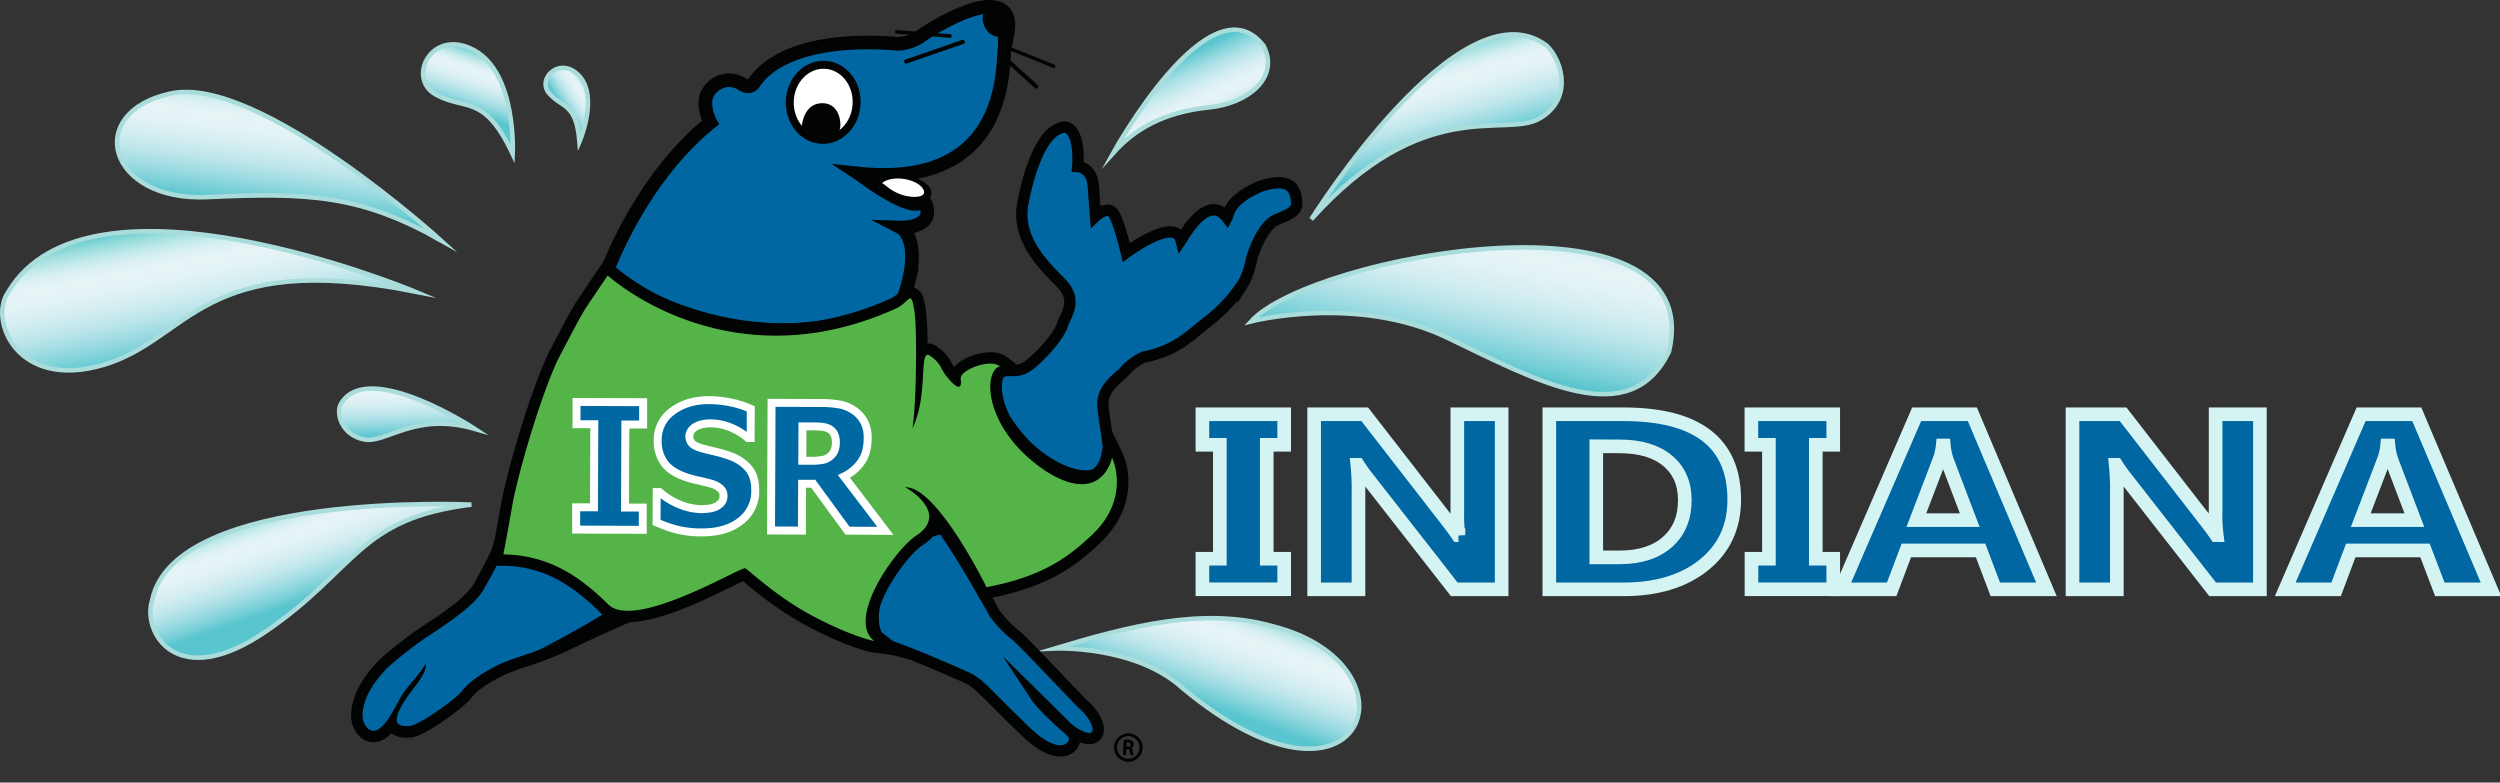 <svg xmlns="http://www.w3.org/2000/svg" xmlns:xlink="http://www.w3.org/1999/xlink" viewBox="0 0 1100.7 344.52"><rect x="0" y="0" width="1100.7" height="344.52" fill="#333333" stroke="none"/><defs><style>.cls-1,.cls-10,.cls-2,.cls-3,.cls-4,.cls-5,.cls-6,.cls-7,.cls-8,.cls-9{stroke:#a9dcdb;stroke-width:2px;}.cls-1,.cls-10,.cls-11,.cls-12,.cls-13,.cls-18,.cls-19,.cls-2,.cls-3,.cls-4,.cls-5,.cls-6,.cls-7,.cls-8,.cls-9{stroke-miterlimit:10;}.cls-1{fill:url(#linear-gradient);}.cls-2{fill:url(#linear-gradient-2);}.cls-3{fill:url(#linear-gradient-3);}.cls-4{fill:url(#linear-gradient-4);}.cls-5{fill:url(#linear-gradient-5);}.cls-6{fill:url(#linear-gradient-6);}.cls-7{fill:url(#linear-gradient-7);}.cls-8{fill:url(#linear-gradient-8);}.cls-9{fill:url(#linear-gradient-9);}.cls-10{fill:url(#linear-gradient-10);}.cls-11,.cls-12,.cls-13,.cls-14{fill:#0067a2;}.cls-11{stroke:#d4f4f3;}.cls-11,.cls-12{stroke-width:6px;}.cls-12,.cls-13{stroke:#020303;}.cls-13{stroke-width:5px;}.cls-15{fill:#020303;}.cls-16{fill:#55b448;}.cls-17,.cls-18{fill:#fff;}.cls-18{stroke:#020202;}.cls-18,.cls-19{stroke-width:3.5px;}.cls-19{fill:#0069a3;stroke:#fff;}</style><linearGradient id="linear-gradient" x1="528.11" y1="308.95" x2="545.58" y2="261.08" gradientUnits="userSpaceOnUse"><stop offset="0" stop-color="#59c5cf"/><stop offset="0.07" stop-color="#74ced6"/><stop offset="0.19" stop-color="#9ddbe2"/><stop offset="0.31" stop-color="#bde6eb"/><stop offset="0.43" stop-color="#d4eef1"/><stop offset="0.54" stop-color="#e2f2f5"/><stop offset="0.63" stop-color="#e7f4f6"/><stop offset="0.68" stop-color="#e3f3f5"/><stop offset="0.74" stop-color="#d6eff1"/><stop offset="0.79" stop-color="#c1e9ea"/><stop offset="0.85" stop-color="#a4e0e0"/><stop offset="0.91" stop-color="#7ed4d4"/><stop offset="0.96" stop-color="#50c7c5"/><stop offset="1" stop-color="#30bdbb"/></linearGradient><linearGradient id="linear-gradient-2" x1="640.53" y1="159.42" x2="656.97" y2="79.67" xlink:href="#linear-gradient"/><linearGradient id="linear-gradient-3" x1="633.4" y1="68.13" x2="620.2" y2="21.93" xlink:href="#linear-gradient"/><linearGradient id="linear-gradient-4" x1="515.61" y1="27.39" x2="530.26" y2="58.7" xlink:href="#linear-gradient"/><linearGradient id="linear-gradient-5" x1="141.69" y1="261.36" x2="126.35" y2="217.41" xlink:href="#linear-gradient"/><linearGradient id="linear-gradient-6" x1="179.36" y1="191.89" x2="178.59" y2="160.35" xlink:href="#linear-gradient"/><linearGradient id="linear-gradient-7" x1="95.41" y1="153.09" x2="83.87" y2="92.84" xlink:href="#linear-gradient"/><linearGradient id="linear-gradient-8" x1="121.85" y1="91.02" x2="128.99" y2="33.71" xlink:href="#linear-gradient"/><linearGradient id="linear-gradient-9" x1="206" y1="49.11" x2="215.07" y2="22.32" xlink:href="#linear-gradient"/><linearGradient id="linear-gradient-10" x1="250.85" y1="39.29" x2="260.86" y2="25.82" gradientTransform="translate(26.27 -76.15) rotate(20.31)" xlink:href="#linear-gradient"/></defs><g id="Layer_2" data-name="Layer 2"><path class="cls-1" d="M464.41,285.51s35.39-1.54,56.21,17.43c80.17,66.67,106.78-10.32,39.63-27.24C529.54,267,496.16,276,464.41,285.51Z"/><path class="cls-2" d="M550.88,141.47S597.4,129.6,637,148.58s80.68,42,97.86,6.15C752.32,80.31,577.56,112.24,550.88,141.47Z"/><path class="cls-3" d="M577.36,96.52S643-8.61,681,20.11c7.29,7.18,11.45,24.1-3.64,32.31S626.82,41.65,577.36,96.52Z"/><path class="cls-4" d="M490.17,67.29s42.69-77.44,66.11-47.18c7.29,13.84-6.57,25.42-23.94,27.18C512,49.34,499.28,57.16,490.17,67.29Z"/><path class="cls-5" d="M207.52,222.17S76.86,216,67,264.22c-4.55,14.11,10.67,40.65,50,13.85C157.26,250.58,157.54,228.32,207.52,222.17Z"/><path class="cls-6" d="M209.08,188.83s-46.85-30.77-58.82-11.28c-2.61,4.1,0,13.85,9.89,15.9S182.53,181.14,209.08,188.83Z"/><path class="cls-7" d="M182.53,128.32s-143.67-60-179.07.51c-8.33,12.31,4.17,43.08,42.17,31.8S88.83,109.86,182.53,128.32Z"/><path class="cls-8" d="M194,105.75S113.82,32.93,75.3,41.13,47.19,88.83,91.43,86.78,158.58,85.75,194,105.75Z"/><path class="cls-9" d="M225.74,67.8s1.82-35.38-16.92-45.64S178.89,34.47,191.9,41.65,213.24,41.13,225.74,67.8Z"/><path class="cls-10" d="M255.12,62.44s8.38-19.25.13-28.72-19.16.77-13.44,7.38S253.75,45.13,255.12,62.44Z"/></g><g id="Layer_1" data-name="Layer 1"><path class="cls-11" d="M565.4,182.39v13.44h-7.68V246h7.68v13.44h-36V246h7.68V195.83h-7.68V182.39Z"/><path class="cls-11" d="M661.15,259.48H640.29l-37.83-48.43a70.3,70.3,0,0,1-4.61-6.4h-.25a110.36,110.36,0,0,1,.51,12.47v42.36H578.59V182.39h22.27l36.42,46.94c1.66,2.11,3.2,4.21,4.6,6.28h.26a69.58,69.58,0,0,1-.51-10.59V182.39h19.52Z"/><path class="cls-11" d="M682.14,259.48V182.39h32.51q48.9,0,48.9,37.58,0,18-13.34,28.76t-35.56,10.75Zm20.67-63V245.4h10.24q13.44,0,21.09-6.77t7.65-18.44q0-11-7.58-17.34t-21.28-6.32Z"/><path class="cls-11" d="M807.14,182.39v13.44h-7.68V246h7.68v13.44h-36V246h7.68V195.83H771.1V182.39Z"/><path class="cls-11" d="M901,259.48H878.5L872,242.34H839.33l-6.47,17.14h-22.4l33.41-77.09h24.51ZM867.23,229l-9.85-25.91a28.91,28.91,0,0,1-1.54-6.94h-.51a25.85,25.85,0,0,1-1.6,6.73l-10,26.12Z"/><path class="cls-11" d="M995,259.48H974.18l-37.83-48.43a67.78,67.78,0,0,1-4.6-6.4h-.26a110.36,110.36,0,0,1,.51,12.47v42.36H912.48V182.39h22.27l36.42,46.94c1.66,2.11,3.2,4.21,4.61,6.28H976a69.58,69.58,0,0,1-.51-10.59V182.39H995Z"/><path class="cls-11" d="M1096.74,259.48h-22.53l-6.53-17.14H1035l-6.46,17.14h-22.4l33.41-77.09h24.51ZM1063,229l-9.86-25.91a29.4,29.4,0,0,1-1.54-6.94H1051a25.07,25.07,0,0,1-1.6,6.73l-10,26.12Z"/></g><g id="Layer_3" data-name="Layer 3"><path class="cls-12" d="M266.8,120.68s14.34-41.15,46-66.74c0,0-2.9-5.13-2.07-10.48.76-4.93,8.34-11.77,17.06-5.81a3.27,3.27,0,0,0,3.94-.79C332.93,35.37,343,15.59,394,19.15c1.35.44,7-.08,11.28-3.17s22.32-14.24,32-12.86,6.34,11.24,5.07,17.74S445.49,83.36,378,76.4c1.52,1,25.19,19.25,28.6,11.44,7,12.88-10,12.34-10,12.34s9.45,4.9,2.24,27.94a47.12,47.12,0,0,1-2.14,6.26c-1.07,2.26-27,19-64.21,15.9s-64.95-15.71-65.38-19.19S266.8,120.68,266.8,120.68Z"/><path class="cls-13" d="M440.41,162.26s6.92,2.61,12-1,13.46-12.71,15.26-18,7.13-11.05-.91-19.09-19.26-19.51-16.43-34.6,8.89-32.91,18.49-33.65c7.19,1.08,5.68,17.37,5.68,17.37s6.24.27,6.85,8.58,1,13.32,1,13.32,5.31-5,7.87-1.2,5.69,17.19,5.69,17.19,21.42-16,24.08-5.5c1.26-1.88,11.68-20.87,20.18-9.91,1.06-2.07.93-7.85,14.87-13.8,9.92-3.23,15.9-1.62,15.86,8,0,4-7.23,5.8-9.29,6.92-4.61,2.49-8,9.27-10.29,16.11,0,0-1.52,7.82-4,11.76A66.47,66.47,0,0,1,532,141.39c-7.48,5.64-13.26,12.7-27.86,15.73-1.37.13-6.19,3-8.66,6s-10.42,7.35-9.88,15.61c.19,2.93,1.18,8.66,2,14.71a108.11,108.11,0,0,1,1.1,12.31c.1,6.37-9.65,15-28.2,10.33-6.8-1.7-23.88-34.14-25-39.39S436.41,160,440.41,162.26Z"/><path class="cls-13" d="M408.74,224s9.13,10,29.21,46.12a50.26,50.26,0,0,0,9.34,9.64c3.59,2.85,27.83,28.92,30.46,31.15s7.61,9,5.1,12.74c0,0-3.31,6-16.15-5.9-8.25-7.67-10.08-10.44-10.08-10.44s13.1,12.88,15.71,15.69c3.21,3.45-3.43,15.64-20.49-.69S431.3,301,425.94,298.5s-27.59-12.16-37.23-15.08-15.07-12.59-16.44-16.88S393,223,393,223Z"/><path class="cls-14" d="M164.41,324.28a6.22,6.22,0,0,1-4.38-1.9c-2.75-2.65-3.57-6.57-2.44-11.66.89-4,2.94-9.72,10.95-18.24l.08-.08.08-.07a172.56,172.56,0,0,1,17.51-13.74c10.38-6.77,20.81-13.89,24.36-20,5.1-8.8,8.78-16.33,9.16-18.75l.06-.33.14-.31c.23-.51,5.82-12.58,17.83-12.58a18.84,18.84,0,0,1,2.24.14l.57.07.48.32c27.64,18,28.31,19.65,28.63,20.46.59,1.21,6.95,10.07,12.74,17.9L284.3,268l-2.9,1.25c-.2.09-20.39,8.78-31.59,14.35a143.43,143.43,0,0,1-18.49,7.26,86.55,86.55,0,0,0-12.06,4.67c-7.1,3.79-11.22,6.8-13.76,10.06-2.78,3.58-19.67,16.25-25.21,16.51-.53,0-1,0-1.5,0-1.15,0-4.62,0-6.08-2.9-.1-.2-.18-.4-.26-.6C170.16,321.83,167.49,324.28,164.41,324.28Z"/><path class="cls-15" d="M237.76,229.11a16,16,0,0,1,1.93.12s27,17.53,27.67,19.29S280.41,267,280.41,267s-20.32,8.75-31.71,14.42c-11.54,5.74-23.62,8.21-30.62,11.95s-11.65,7-14.55,10.73-19.05,15.35-23.36,15.55c-.42,0-.89,0-1.38,0-3.62,0-8.07-1.29,2.25-15.21,2.6-3.5,6.82-8.18,6.41-12.24-4,6.57-7.63,9.11-11,14.73-2.32,3.87-7.17,14.82-12,14.82a3.76,3.76,0,0,1-2.64-1.2c-1.91-1.84-2.76-4.74-1.74-9.32.88-4,2.9-9.16,10.34-17.07a172.23,172.23,0,0,1,17.21-13.5c11.06-7.22,21.34-14.29,25.15-20.86,4-6.87,8.93-16.17,9.47-19.61,0,0,5-11.11,15.56-11.11m0-5h0c-13.6,0-19.85,13.48-20.11,14l-.28.61-.1.67c-.28,1.73-3.48,8.59-8.86,17.88C205.14,263,195,269.89,184.84,276.5a176.53,176.53,0,0,0-17.82,14l-.15.14-.15.15c-8.43,9-10.61,15.09-11.57,19.42-1.33,6-.27,10.71,3.15,14a8.69,8.69,0,0,0,6.11,2.6c3.07,0,5.68-1.65,7.93-4a9.85,9.85,0,0,0,6.45,1.94c.57,0,1.1,0,1.52,0h.09c1.22-.05,4.46-.2,14.81-7.32,4.34-3,10.15-7.43,12.27-10.14,2.28-2.93,6.27-5.83,13-9.39a83.71,83.71,0,0,1,11.69-4.51,145.72,145.72,0,0,0,18.81-7.39c11.13-5.54,31.26-14.21,31.46-14.3l5.79-2.49L284.43,264c-5.44-7.37-11.53-15.83-12.5-17.54-.63-1.53-1.52-2.73-15.87-12.41-6.79-4.57-13.57-9-13.64-9l-1-.63-1.14-.14a22,22,0,0,0-2.55-.16Z"/><path class="cls-15" d="M441.79,164.89s-8,6.71,9.11,26.7c10.9,12.76,32.09,22.3,35.67,9.24.17-21.36,4.52-5.07,4.52-5.07l-2.53,12.86L486.67,213s-3.44,4.21-12.12.11-23.73-14.11-28.42-20-16.49-12.78-13.89-21.39,9-11.17,9.81-9.72A2.61,2.61,0,0,1,441.79,164.89Z"/><path class="cls-15" d="M217.9,249s12.66-3.46,28.33,4.43c11.73,5.9,21.74,20.9,21.74,20.9l4.77-1.91s-.5-1.76-5.68-4.1-7.09-20.52-14.69-21-23.08-3.89-23.66-3.91-10,.53-10,.53Z"/><path class="cls-15" d="M392,253.14s-13.51,26.95,3.51,30.76c5.27,1.18-9.87,2.27-11.51-4.73s-1.65-11.24.47-14.8S392,253.14,392,253.14Z"/><path class="cls-15" d="M438.78,10.24s1.73,13.93,0,23,2.6-2.71,2.6-2.71l3.25-17.57Z"/><path class="cls-15" d="M270.2,119s58.74,44.13,128,10.93c0,0-16.9,27.11-16.94,27.88s-47.68,13.34-47.68,13.34-27.79-16.6-29.14-17-25.16-14-25.16-14Z"/><path class="cls-15" d="M235,287.36s17.59-8.87,31.46-17.51,5,2.33,5,2.33"/><path class="cls-15" d="M380.56,285.05s2.69.89,10.42,2.89,12.38,2.85,21.85,6.72,5.71.38,5.71.38l-23.94-9.38-7.1-1.46Z"/><path class="cls-16" d="M384.59,284.7c-3-.4-14.7-4-29.46-12.11-11.37-6.22-20.44-13.78-25.32-17.84-.82-.69-1.66-1.39-2.24-1.85-1.28.54-3.76,1.76-6.18,2.94-11.07,5.44-31.67,15.55-44.92,15.55-4.59,0-8.11-1.19-10.48-3.56-14.7-14.66-28-21-44.39-21.29l-3,0,.55-2.91c0-.11,2-10.62,3.88-21.43,2-11.36,11-44.24,19.8-63.91l.06-.12c.36-.7,8.78-17.09,12.16-22.72,1.42-2.38,10-15,10.4-15.53l1.63-2.38,2.13,2c.28.25,28.76,25.83,72.4,25.83,17.44,0,35.12-4.06,52.55-12.08a18.79,18.79,0,0,0,3-2.36c1.13-1,2.11-1.94,3.55-1.94,3.13,0,3.67,3.56,4.36,8a155.64,155.64,0,0,1,.74,17.81,3.21,3.21,0,0,1,2.57-1.06,4.43,4.43,0,0,1,2.65,1c3.82,2.79,4.72,4.5,5.67,6.32a18,18,0,0,0,2.25,3.49c.59.72,1.1,1.29,1.53,1.74a5.32,5.32,0,0,1,1.42-3.07c2.62-3,9.09-5.56,14.12-5.56a9.32,9.32,0,0,1,5.79,1.65l4,3L441,163.63c-1,.29-1.93,2-2.28,4.25-1.25,8.13,4,24.92,23.76,37.84,5.3,3.27,10,4.95,13.83,4.95,8.87,0,10.82-9.23,10.9-9.62l1.44-7.23,3.25,6.62c.1.19,9.32,19.61-9.76,37.25-7.81,7.23-19.62,18.15-47.32,23.27l-1.87.35-.83-1.71c-4.95-10.11-13-23.87-20.52-33v.09c.35,4.26-2,8-6.83,11.24-6.86,4.5-20.67,23.18-21.12,35.1-.12,3.3.79,5.66,2.79,7.19l7.41,5.7Z"/><path class="cls-15" d="M267.56,121.29s28.88,26.49,74.08,26.49c16.05,0,34.13-3.33,53.73-12.37,3-1.77,4.43-4,5.38-4,.77,0,1.21,1.49,1.89,5.93,1.16,7.61.87,40.59-.92,51.3,6.76-14,3.2-32.43,6.7-32.43a2,2,0,0,1,1.17.49c5.43,4,3.88,5,7.47,9.37,2,2.49,3.92,4.2,5,4.2.85,0,1.26-1,.91-3.43-.41-3,7.37-6.74,13.05-6.74a7,7,0,0,1,4.27,1.14c-7.72,2.17-7.31,28.17,20.78,46.58,6.34,3.92,11.31,5.36,15.2,5.36,11,0,13.35-11.63,13.35-11.63s8.71,17.74-9.21,34.32c-8.69,8-19.91,17.81-46.08,22.64,0,0-21.5-44-35.61-44h-.34c2.87,1.28,19.2,12,5,21.32-9.33,6.12-30.95,36.78-18.48,46.37-2.14-.29-13.33-3.47-28.59-11.83S329.77,251,328.05,250.19a.15.15,0,0,0-.1,0c-2.46,0-34.05,18.72-51.48,18.72-3.67,0-6.71-.82-8.72-2.83-12.91-12.88-26.8-21.71-46.11-22,0,0,2-10.51,3.89-21.46s10.8-43.55,19.62-63.32c0,0,8.7-17,12.08-22.58,1.41-2.34,10.33-15.4,10.33-15.4m-.88-7.57-3.25,4.75c-.92,1.35-9.05,13.25-10.49,15.65-3.42,5.7-11.88,22.17-12.23,22.87l-.07.12,0,.12c-8.86,19.84-18,53-20,64.49-1.89,10.8-3.85,21.3-3.87,21.41L215.64,249l5.92.09c15.71.25,28.47,6.4,42.66,20.56,2.86,2.85,7,4.29,12.25,4.29,13.83,0,34-9.89,46-15.8,1.63-.8,3.39-1.67,4.69-2.28l1,.86a161.7,161.7,0,0,0,25.72,18.12c15.22,8.34,27,11.95,30.33,12.39l18.52,2.47L388,278.26c-.84-.64-1.94-1.87-1.82-5.11.41-11,13.66-29,20-33.11a18,18,0,0,0,6.91-7.5c1.41,1.92,2.93,4.11,4.57,6.63a236,236,0,0,1,12.26,21.53l1.66,3.41,3.74-.69c28.41-5.25,40.53-16.47,48.56-23.89,10.57-9.78,12.87-20.08,12.93-27a31.05,31.05,0,0,0-2.62-13.19l-6.5-13.24-2.89,14.46c-.17.74-1.85,7.61-8.45,7.61-3.33,0-7.65-1.58-12.51-4.57-15.56-10.22-21.92-23-22.68-31.55-.33-3.75.47-5.6.82-6.08l9.37-2.64-7.94-6.07a11.76,11.76,0,0,0-7.31-2.17c-5.84,0-12.88,2.82-16,6.42l-.08.1a18.56,18.56,0,0,1-1-1.78c-1.24-2.37-2.42-4.27-6.41-7.18a7,7,0,0,0-4.12-1.45h-.11a128.22,128.22,0,0,0-.73-14.62,38.49,38.49,0,0,0-1.08-5.38c-1.37-4.33-4.48-4.8-5.75-4.8-2.41,0-4,1.44-5.24,2.59a17.11,17.11,0,0,1-2.49,2c-17.06,7.82-34.34,11.79-51.38,11.79-42.58,0-70.43-24.93-70.71-25.18l-4.25-3.88Z"/><path class="cls-15" d="M409.9,83.94c1.17,5.32-4.93,5.37-17.46,2.12a30.79,30.79,0,0,1-11.37-5.55c-2.16-1.62-4.63-2.8-4.32-4.43.41-2.1,2.44-.76,6.19-1,3-.2,6.51,1.25,11.62.22C403.63,78.24,409.09,80.25,409.9,83.94Z"/><path class="cls-17" d="M388.35,80.62a10,10,0,0,1,1.5,1,21.39,21.39,0,0,0,7.66,4.29c5.4,1.59,11.52.87,8.61-3.14-1.33-1.84-4.21-3.23-7.38-3.84C395,78.2,390.8,78.58,388.35,80.62Z"/><path class="cls-18" d="M377.15,45.69c-.4,9.13-7.31,16.24-15.42,15.89s-14.37-8-14-17.16,7.31-16.24,15.43-15.89S377.56,36.56,377.15,45.69Z"/><path class="cls-15" d="M353,55.55s.71-10.1,9-10.13,8.67,10.26,7.55,12-3.09,4.87-8.77,3.72S352.52,57.71,353,55.55Z"/><path class="cls-15" d="M445.06,7.31c.95,4-1,7.87-4.36,8.64s-6.85-1.84-7.8-5.84,1-7.87,4.37-8.64S444.12,3.31,445.06,7.31Z"/><path class="cls-15" d="M424.72,18.17a.79.79,0,0,1-.31,1.06L399.06,28c-.34.11-.75-.17-.92-.64h0a.81.81,0,0,1,.31-1.06l25.36-8.78c.34-.11.75.17.91.64Z"/><path class="cls-15" d="M456.84,38.64c-.34.36-.78.51-1,.32L440.2,24.83c-.21-.18-.1-.63.24-1h0c.34-.36.78-.51,1-.32l15.65,14.12c.21.19.1.64-.24,1Z"/><path class="cls-15" d="M464.59,29.43c-.16.39-.5.61-.76.51l-19.65-7.89c-.27-.11-.35-.5-.19-.89h0c.16-.39.5-.62.76-.51l19.65,7.89c.26.1.35.5.19.89Z"/><path class="cls-15" d="M419,15.9c0,.43-.32.77-.64.74l-23.8-1.86c-.32,0-.55-.4-.51-.84h0c0-.43.32-.76.64-.74l23.8,1.87c.31,0,.54.39.51.83Z"/><path class="cls-19" d="M283,233.28l-29.32-.12,0-9.81,7.83,0,.15-36.57-7.83,0,0-9.81,29.33.11,0,9.82-7.83,0-.15,36.57,7.82,0Z"/><path class="cls-19" d="M308.86,234.41a43.66,43.66,0,0,1-11-1.29,55.69,55.69,0,0,1-8.79-3.13l.06-13.36h1.24a30.57,30.57,0,0,0,9,5.55,26.4,26.4,0,0,0,9.57,2,24.45,24.45,0,0,0,3.09-.25,10.32,10.32,0,0,0,3.1-.82,6.83,6.83,0,0,0,2.42-1.78,4.56,4.56,0,0,0,1-3,4.27,4.27,0,0,0-1.6-3.44,10.19,10.19,0,0,0-3.83-1.94c-1.85-.51-3.83-1-5.93-1.46a46.17,46.17,0,0,1-5.9-1.68q-6.31-2.32-9-6.23a16.49,16.49,0,0,1-2.71-9.75A15.29,15.29,0,0,1,296.1,181q6.5-4.87,16.18-4.83a47.18,47.18,0,0,1,9.67,1.06,41.13,41.13,0,0,1,8.6,2.79l-.06,12.83h-1.2a26.76,26.76,0,0,0-7.39-4.56,23.06,23.06,0,0,0-9-1.89,17.49,17.49,0,0,0-3.22.26,11.87,11.87,0,0,0-3,1,6.22,6.22,0,0,0-2.22,1.79,4.48,4.48,0,0,0,.53,6.07q1.47,1.28,5.71,2.31l5.28,1.27a49.09,49.09,0,0,1,5.42,1.68,18.5,18.5,0,0,1,8.4,5.72q2.75,3.57,2.72,9.42a16.37,16.37,0,0,1-6.43,13.45Q319.72,234.45,308.86,234.41Z"/><path class="cls-19" d="M389.81,233.72l-16.67-.07L358.05,213l-4.9,0-.08,20.61-13.6-.06.23-56.2,21.9.09a46.38,46.38,0,0,1,7.9.62,16.47,16.47,0,0,1,6.2,2.46,14.48,14.48,0,0,1,4.63,4.91,14.94,14.94,0,0,1,1.68,7.53q0,6.45-2.86,10.46a19.85,19.85,0,0,1-7.56,6.37ZM368,194.64a7.83,7.83,0,0,0-.77-3.65,5.23,5.23,0,0,0-2.6-2.37,9.32,9.32,0,0,0-2.85-.73c-1.05-.1-2.35-.15-3.91-.16l-4.57,0-.06,15.13,3.91,0a27,27,0,0,0,4.84-.34,7.11,7.11,0,0,0,3.39-1.51,6.57,6.57,0,0,0,2-2.52A9.7,9.7,0,0,0,368,194.64Z"/><path class="cls-15" d="M404.32,240s7.09-5.67,11.52-4.32-1.17-4.48-1.17-4.48l-4.7-4.05-.3,6.72Z"/><path d="M497,322.89a6.25,6.25,0,1,0,6.05,6.52,6.31,6.31,0,0,0-6.05-6.52Zm-.5,11.19a5,5,0,1,1,5.24-4.73,5,5,0,0,1-5.24,4.73Zm0,0"/><path d="M498.72,330.61a2.18,2.18,0,0,0-.62-1.24,1.86,1.86,0,0,0,1-1.59,1.82,1.82,0,0,0-.52-1.39,2.88,2.88,0,0,0-2-.67,10.42,10.42,0,0,0-1.63.07.25.25,0,0,0-.21.23l-.27,6.19a.23.23,0,0,0,.23.24l.82,0a.24.24,0,0,0,.25-.23l.11-2.48.53,0c.56.05.86.23,1,1.08a6.15,6.15,0,0,0,.38,1.59.26.26,0,0,0,.2.13l.85,0a.23.23,0,0,0,.21-.1.24.24,0,0,0,0-.23,12.25,12.25,0,0,1-.39-1.69Zm-2.16-1.89-.6,0,.08-1.85a4.91,4.91,0,0,1,.58,0c.81,0,1.21.37,1.18,1s-.5.94-1.24.91Zm0,0"/></g></svg>
